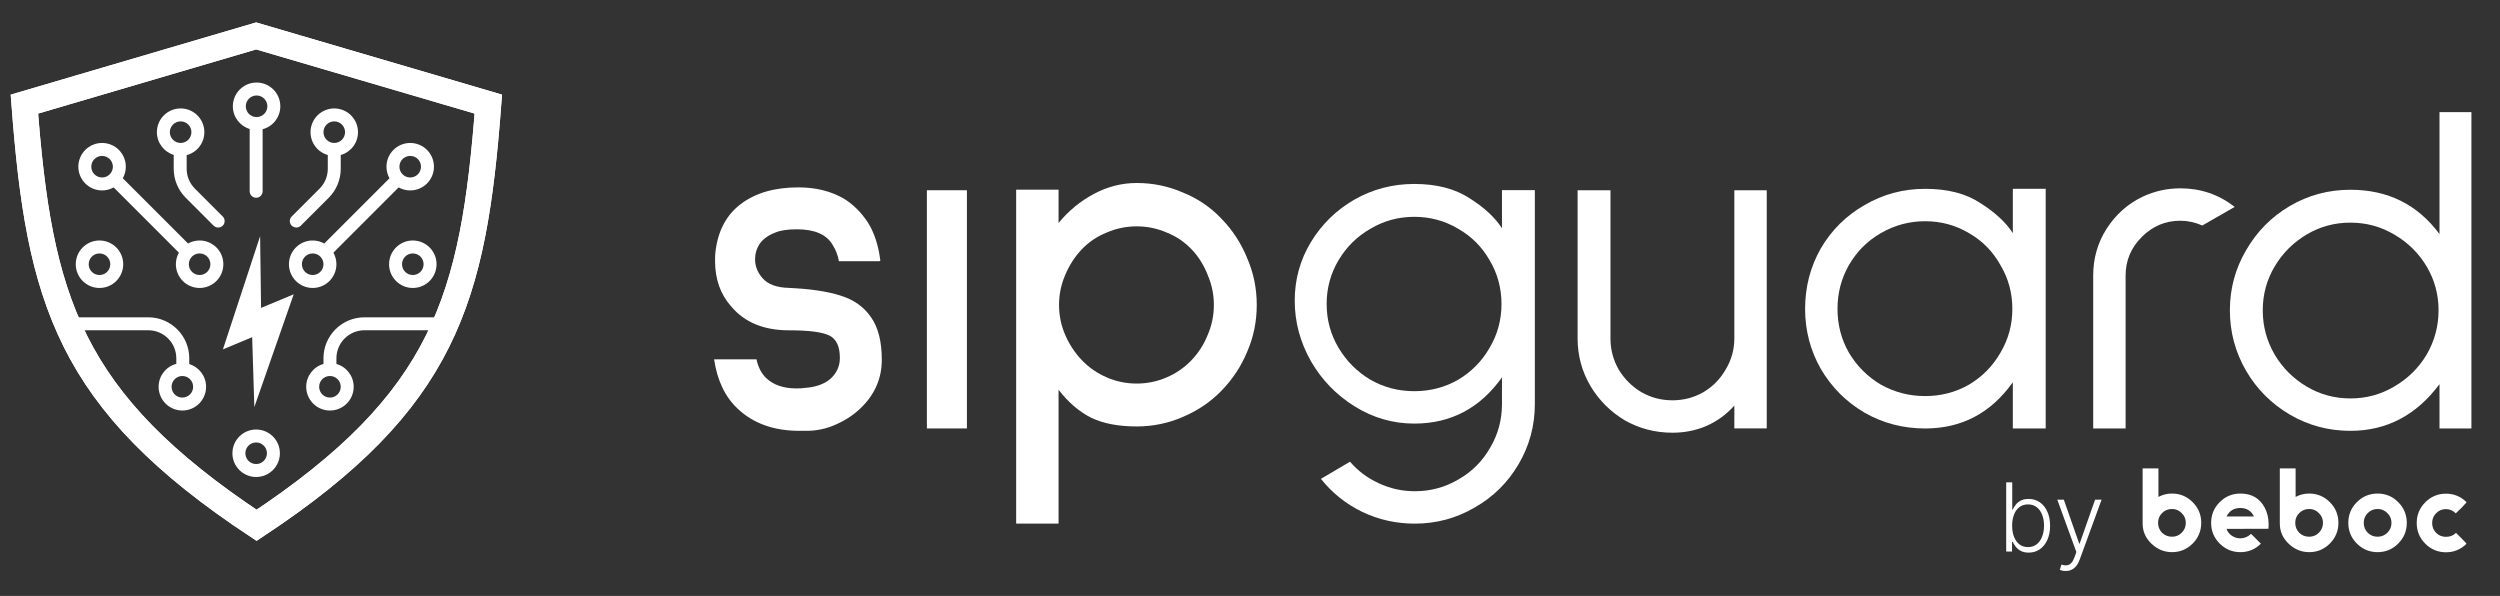 <?xml version="1.0" encoding="UTF-8" standalone="no"?>
<!DOCTYPE svg PUBLIC "-//W3C//DTD SVG 1.1//EN" "http://www.w3.org/Graphics/SVG/1.1/DTD/svg11.dtd">
<svg width="100%" height="100%" viewBox="0 0 3180 758" version="1.1" xmlns="http://www.w3.org/2000/svg" xmlns:xlink="http://www.w3.org/1999/xlink" xml:space="preserve" xmlns:serif="http://www.serif.com/" style="fill-rule:evenodd;clip-rule:evenodd;">
    <rect x="0" y="0" width="3180" height="758" fill="#333333" stroke="none"/>
    <g transform="matrix(1,0,0,1,-106.945,-139.451)">
        <path d="M3250.59,684.433L3209.99,684.433L3209.99,628.075C3180.5,667.667 3142.73,687.463 3096.67,687.463C3068.79,687.463 3043.14,680.595 3019.71,666.859C2996.28,653.123 2977.69,634.539 2963.96,611.107C2950.22,587.271 2943.35,561.617 2943.35,534.145C2943.35,506.673 2950.22,481.221 2963.96,457.789C2977.69,433.953 2996.28,415.167 3019.71,401.431C3043.14,387.695 3068.79,380.827 3096.67,380.827C3144.34,380.827 3182.12,399.613 3209.99,437.185L3209.99,282.049L3250.59,282.049L3250.59,684.433ZM3208.78,534.145C3208.78,513.945 3203.73,495.361 3193.63,478.393C3183.53,461.425 3169.79,447.891 3152.42,437.791C3135.45,427.691 3116.87,422.641 3096.67,422.641C3076.47,422.641 3057.89,427.691 3040.92,437.791C3023.95,447.891 3010.42,461.425 3000.32,478.393C2990.22,495.361 2985.17,513.945 2985.17,534.145C2985.17,554.345 2990.22,573.131 3000.32,590.503C3010.42,607.471 3023.95,621.005 3040.92,631.105C3057.89,641.205 3076.47,646.255 3096.67,646.255C3116.87,646.255 3135.45,641.205 3152.42,631.105C3169.79,621.005 3183.53,607.471 3193.63,590.503C3203.73,573.131 3208.78,554.345 3208.78,534.145Z" style="fill:white;fill-rule:nonzero;"/>
        <path d="M2908.28,426.277C2898.99,422.237 2889.69,420.217 2880.4,420.217C2861.41,420.217 2845.05,427.085 2831.32,440.821C2817.58,454.557 2810.71,470.919 2810.71,489.907L2810.71,684.433L2769.5,684.433L2769.5,489.907C2769.5,468.091 2775.16,448.295 2786.47,430.519C2798.19,412.339 2813.34,398.805 2831.92,389.917L2833.13,389.311C2848.08,382.443 2863.84,379.009 2880.4,379.009C2906.26,379.009 2929.29,386.887 2949.49,402.643L2908.28,426.277Z" style="fill:white;fill-rule:nonzero;"/>
        <path d="M2709.07,379.645L2709.07,684.463L2667.26,684.463L2667.26,625.681C2639.38,664.869 2602.21,684.463 2555.75,684.463C2527.88,684.463 2502.22,677.797 2478.79,664.465C2455.36,650.729 2436.78,632.145 2423.04,608.713C2409.71,585.281 2403.04,559.829 2403.04,532.357C2403.04,504.481 2409.71,478.827 2423.04,455.395C2436.78,431.963 2455.36,413.581 2478.79,400.249C2502.22,386.513 2527.88,379.645 2555.75,379.645C2584.44,379.645 2607.87,385.705 2626.05,397.825C2644.63,409.541 2658.37,422.267 2667.26,436.003L2667.26,379.645L2709.07,379.645ZM2555.75,643.255C2575.95,643.255 2594.54,638.407 2611.51,628.711C2628.47,618.611 2641.8,605.077 2651.5,588.109C2661.6,571.141 2666.65,552.557 2666.65,532.357C2666.65,512.157 2661.6,493.573 2651.5,476.605C2641.8,459.233 2628.47,445.699 2611.51,436.003C2594.54,425.903 2575.95,420.853 2555.75,420.853C2535.55,420.853 2516.77,425.903 2499.4,436.003C2482.43,445.699 2468.89,459.233 2458.79,476.605C2449.1,493.573 2444.25,512.157 2444.25,532.357C2444.25,552.557 2449.1,571.141 2458.79,588.109C2468.89,605.077 2482.43,618.611 2499.4,628.711C2516.77,638.407 2535.55,643.255 2555.75,643.255Z" style="fill:white;fill-rule:nonzero;"/>
        <path d="M2234.25,689.857C2212.43,689.857 2192.23,684.605 2173.65,674.101C2155.47,663.193 2140.92,648.649 2130.01,630.469C2119.11,611.885 2113.65,591.685 2113.65,569.869L2113.65,381.433L2155.47,381.433L2155.47,569.869C2155.47,584.009 2158.9,597.139 2165.77,609.259C2173.04,621.379 2182.74,631.075 2194.86,638.347C2206.98,645.215 2220.11,648.649 2234.25,648.649C2248.39,648.649 2261.52,645.215 2273.64,638.347C2285.76,631.075 2295.25,621.379 2302.12,609.259C2309.39,597.139 2313.03,584.009 2313.03,569.869L2313.03,381.433L2354.23,381.433L2354.23,684.403L2313.03,684.403L2313.03,655.315C2302.93,666.627 2291.01,675.313 2277.27,681.373C2263.94,687.029 2249.6,689.857 2234.25,689.857Z" style="fill:white;fill-rule:nonzero;"/>
        <path d="M2059.26,381.311L2059.26,653.405C2059.26,680.877 2052.4,706.329 2038.66,729.761C2024.92,753.193 2006.34,771.575 1982.91,784.907C1959.48,798.643 1934.02,805.511 1906.55,805.511C1882.72,805.511 1860.29,800.461 1839.29,790.361C1818.68,780.261 1801.31,766.323 1787.17,748.547L1824.14,726.731C1834.24,738.447 1846.36,747.537 1860.5,754.001C1875.04,760.869 1890.39,764.303 1906.55,764.303C1926.75,764.303 1945.34,759.253 1962.3,749.153C1979.27,739.457 1992.6,726.125 2002.3,709.157C2012.4,692.189 2017.45,673.605 2017.45,653.405L2017.45,619.469C1989.57,658.657 1952.41,678.251 1905.95,678.251C1878.88,678.251 1853.63,670.979 1830.2,656.435C1806.76,641.891 1788.18,622.701 1774.44,598.865C1760.71,574.625 1753.84,548.971 1753.84,521.903C1753.84,494.835 1760.71,469.989 1774.44,447.365C1788.18,424.741 1806.56,406.763 1829.59,393.431C1853.02,380.099 1878.47,373.433 1905.95,373.433C1934.23,373.433 1957.66,379.493 1976.24,391.613C1994.83,403.329 2008.56,416.055 2017.45,429.791L2017.45,381.311L2059.26,381.311ZM1905.95,637.043C1926.15,637.043 1944.73,632.195 1961.7,622.499C1978.67,612.399 1992,598.865 2001.69,581.897C2011.79,564.929 2016.84,546.345 2016.84,526.145C2016.84,505.945 2011.79,487.361 2001.69,470.393C1992,453.425 1978.67,440.093 1961.7,430.397C1944.73,420.297 1926.15,415.247 1905.95,415.247C1885.75,415.247 1867.16,420.297 1850.19,430.397C1833.23,440.093 1819.69,453.425 1809.59,470.393C1799.49,487.361 1794.44,505.945 1794.44,526.145C1794.44,546.345 1799.49,564.929 1809.59,581.897C1819.69,598.865 1833.23,612.399 1850.19,622.499C1867.16,632.195 1885.75,637.043 1905.95,637.043Z" style="fill:white;fill-rule:nonzero;"/>
        <path d="M1552.81,681.887C1529.79,681.887 1510.6,678.251 1495.24,670.979C1479.89,663.303 1465.95,651.385 1453.43,635.225L1453.43,805.511L1399.5,805.511L1399.5,380.705L1453.43,380.705L1453.43,423.125C1465.95,407.773 1480.9,395.451 1498.27,386.159C1515.65,376.867 1533.83,372.221 1552.81,372.221C1573.42,372.221 1593.01,376.261 1611.6,384.341C1630.58,392.017 1646.95,403.127 1660.68,417.671C1674.82,432.215 1685.73,448.981 1693.41,467.969C1701.49,486.553 1705.53,506.349 1705.53,527.357C1705.53,548.365 1701.49,568.161 1693.41,586.745C1685.73,605.329 1674.82,621.893 1660.68,636.437C1646.95,650.577 1630.58,661.687 1611.6,669.767C1593.01,677.847 1573.42,681.887 1552.81,681.887ZM1552.81,427.367C1539.48,427.367 1526.76,429.993 1514.64,435.245C1502.52,440.093 1492.01,447.163 1483.12,456.455C1474.24,465.747 1467.17,476.655 1461.91,489.179C1456.66,501.299 1454.04,514.025 1454.04,527.357C1454.04,540.689 1456.66,553.415 1461.91,565.535C1467.17,577.655 1474.24,588.361 1483.12,597.653C1492.01,606.945 1502.52,614.217 1514.64,619.469C1526.76,624.721 1539.48,627.347 1552.81,627.347C1566.15,627.347 1578.87,624.721 1590.99,619.469C1603.11,614.217 1613.62,606.945 1622.5,597.653C1631.39,588.361 1638.26,577.655 1643.11,565.535C1648.36,553.415 1650.99,540.689 1650.99,527.357C1650.99,514.025 1648.36,501.299 1643.11,489.179C1638.26,476.655 1631.39,465.747 1622.5,456.455C1613.62,447.163 1603.11,440.093 1590.99,435.245C1578.87,429.993 1566.15,427.367 1552.81,427.367Z" style="fill:white;fill-rule:nonzero;"/>
        <rect x="1285.94" y="381.433" width="50.91" height="303" style="fill:white;fill-rule:nonzero;"/>
        <path d="M1174.05,471.727C1172.84,464.455 1170.21,457.587 1166.17,451.123C1158.5,437.791 1143.35,431.125 1120.72,431.125C1108.6,431.125 1099.31,432.539 1092.85,435.367C1084.36,438.599 1077.9,443.245 1073.45,449.305C1069.41,455.365 1067.39,462.031 1067.39,469.303C1067.39,478.191 1070.63,486.271 1077.09,493.543C1083.96,501.219 1095.07,505.259 1110.42,505.663C1137.49,506.875 1159.3,510.107 1175.87,515.359C1192.84,520.611 1205.76,529.701 1214.65,542.629C1223.94,555.557 1228.59,573.737 1228.59,597.169C1228.59,621.005 1219.5,641.609 1201.32,658.981C1192.43,667.465 1181.93,674.333 1169.81,679.585C1158.09,684.837 1145.77,687.463 1132.84,687.463L1123.75,687.463C1091.43,687.463 1065.37,678.171 1045.58,659.587C1029.42,644.639 1019.32,623.631 1015.28,596.563L1069.21,596.563C1071.23,606.259 1075.27,614.137 1081.33,620.197C1090.62,629.085 1103.55,633.529 1120.12,633.529C1124.56,633.529 1127.79,633.327 1129.81,632.923C1143.95,632.115 1155.06,628.277 1163.14,621.409C1171.22,614.137 1175.26,605.249 1175.26,594.745C1175.26,580.201 1170.82,570.707 1161.93,566.263C1153.04,561.819 1135.87,559.597 1110.42,559.597C1078.5,559.597 1054.06,549.497 1037.09,529.297C1023.36,513.945 1016.49,494.553 1016.49,471.121C1016.49,465.869 1016.69,461.829 1017.1,459.001C1020.33,432.741 1031.03,412.743 1049.21,399.007C1067.8,384.867 1092.24,377.797 1122.54,377.797C1144.76,377.797 1164.15,382.645 1180.72,392.341C1192.43,399.613 1202.53,409.713 1211.02,422.641C1219.1,435.569 1224.35,451.729 1226.77,471.121L1225.56,471.727L1174.05,471.727Z" style="fill:white;fill-rule:nonzero;"/>
        <path d="M137.979,271.887L432.764,185.153L728.099,271.887C709.234,520.307 672.967,649.125 433.312,807.662C193.66,649.125 156.844,520.307 137.979,271.887Z" style="fill:none;fill-rule:nonzero;stroke:white;stroke-width:32.94px;"/>
        <path d="M628.739,337.762C621.16,337.762 615.015,343.907 615.015,351.486C615.015,359.066 621.16,365.21 628.739,365.21C636.318,365.21 642.463,359.066 642.463,351.486C642.463,343.907 636.318,337.762 628.739,337.762ZM598.547,351.486C598.547,334.811 612.064,321.294 628.739,321.294C645.414,321.294 658.931,334.811 658.931,351.486C658.931,368.161 645.414,381.678 628.739,381.678C623.394,381.678 618.373,380.289 614.018,377.853L531.044,460.827C533.48,465.182 534.869,470.203 534.869,475.547C534.869,492.222 521.351,505.739 504.677,505.739C488.002,505.739 474.484,492.222 474.484,475.547C474.484,458.873 488.002,445.355 504.677,445.355C510.022,445.355 515.044,446.744 519.399,449.182L602.373,366.208C599.936,361.853 598.547,356.832 598.547,351.486ZM490.953,475.547C490.953,467.968 497.097,461.824 504.677,461.824C512.256,461.824 518.4,467.968 518.4,475.547C518.4,483.127 512.256,489.271 504.677,489.271C497.097,489.271 490.953,483.127 490.953,475.547Z" style="fill:white;"/>
        <path d="M236.789,337.762C244.369,337.762 250.513,343.907 250.513,351.486C250.513,359.066 244.369,365.21 236.789,365.21C229.21,365.21 223.066,359.066 223.066,351.486C223.066,343.907 229.21,337.762 236.789,337.762ZM266.982,351.486C266.982,334.811 253.464,321.294 236.789,321.294C220.115,321.294 206.597,334.811 206.597,351.486C206.597,368.161 220.115,381.678 236.789,381.678C242.135,381.678 247.155,380.289 251.51,377.853L334.485,460.827C332.049,465.182 330.66,470.203 330.66,475.547C330.66,492.222 344.177,505.739 360.852,505.739C377.527,505.739 391.044,492.222 391.044,475.547C391.044,458.873 377.527,445.355 360.852,445.355C355.506,445.355 350.485,446.744 346.129,449.182L263.155,366.208C265.592,361.853 266.982,356.832 266.982,351.486ZM374.576,475.547C374.576,467.968 368.431,461.824 360.852,461.824C353.273,461.824 347.128,467.968 347.128,475.547C347.128,483.127 353.273,489.271 360.852,489.271C368.431,489.271 374.576,483.127 374.576,475.547Z" style="fill:white;"/>
        <path d="M632.033,461.826C639.613,461.826 645.757,467.97 645.757,475.55C645.757,483.129 639.613,489.273 632.033,489.273C624.454,489.273 618.31,483.129 618.31,475.55C618.31,467.97 624.454,461.826 632.033,461.826ZM662.226,475.55C662.226,458.875 648.708,445.357 632.033,445.357C615.359,445.357 601.841,458.875 601.841,475.55C601.841,492.224 615.359,505.742 632.033,505.742C648.708,505.742 662.226,492.224 662.226,475.55Z" style="fill:white;"/>
        <path d="M233.496,461.826C241.075,461.826 247.22,467.97 247.22,475.55C247.22,483.129 241.075,489.273 233.496,489.273C225.916,489.273 219.772,483.129 219.772,475.55C219.772,467.97 225.916,461.826 233.496,461.826ZM263.688,475.55C263.688,458.875 250.17,445.357 233.496,445.357C216.821,445.357 203.304,458.875 203.304,475.55C203.304,492.224 216.821,505.742 233.496,505.742C250.17,505.742 263.688,492.224 263.688,475.55Z" style="fill:white;"/>
        <path d="M432.764,702.263C440.344,702.263 446.488,708.408 446.488,715.987C446.488,723.567 440.344,729.711 432.764,729.711C425.185,729.711 419.041,723.567 419.041,715.987C419.041,708.408 425.185,702.263 432.764,702.263ZM462.957,715.987C462.957,699.312 449.439,685.795 432.764,685.795C416.09,685.795 402.572,699.312 402.572,715.987C402.572,732.662 416.09,746.179 432.764,746.179C449.439,746.179 462.957,732.662 462.957,715.987Z" style="fill:white;"/>
        <path d="M193.423,543.07C188.875,543.07 185.188,546.757 185.188,551.305C185.188,555.852 188.875,559.539 193.423,559.539L295.527,559.539C315.234,559.539 331.209,575.514 331.209,595.22L331.209,602.246C318.257,605.646 308.702,617.433 308.702,631.452C308.702,648.126 322.22,661.644 338.894,661.644C355.569,661.644 369.087,648.126 369.087,631.452C369.087,617.832 360.068,606.318 347.677,602.557L347.677,595.22C347.677,566.419 324.329,543.07 295.527,543.07L193.423,543.07ZM352.618,631.452C352.618,623.872 346.474,617.728 338.894,617.728C331.315,617.728 325.171,623.872 325.171,631.452C325.171,639.031 331.315,645.175 338.894,645.175C346.474,645.175 352.618,639.031 352.618,631.452Z" style="fill:white;"/>
        <path d="M672.655,543.07C677.203,543.07 680.89,546.757 680.89,551.305C680.89,555.852 677.203,559.539 672.655,559.539L570.551,559.539C550.844,559.539 534.869,575.514 534.869,595.22L534.869,602.396C547.541,605.98 556.827,617.632 556.827,631.452C556.827,648.126 543.309,661.644 526.635,661.644C509.96,661.644 496.442,648.126 496.442,631.452C496.442,617.632 505.728,605.98 518.401,602.396L518.401,595.22C518.401,566.419 541.749,543.07 570.551,543.07L672.655,543.07ZM540.358,631.452C540.358,623.872 534.214,617.728 526.635,617.728C519.055,617.728 512.911,623.872 512.911,631.452C512.911,639.031 519.055,645.175 526.635,645.175C534.214,645.175 540.358,639.031 540.358,631.452Z" style="fill:white;"/>
        <path d="M447.037,274.631C447.037,267.051 440.893,260.907 433.313,260.907C425.734,260.907 419.59,267.051 419.59,274.631C419.59,282.21 425.734,288.354 433.313,288.354C440.893,288.354 447.037,282.21 447.037,274.631ZM433.313,244.438C449.988,244.438 463.506,257.956 463.506,274.631C463.506,288.65 453.951,300.437 440.999,303.836L440.999,382.773C440.999,387.321 437.312,391.007 432.764,391.007C428.217,391.007 424.53,387.321 424.53,382.773L424.53,303.525C412.139,299.764 403.121,288.25 403.121,274.631C403.121,257.956 416.639,244.438 433.313,244.438Z" style="fill:white;"/>
        <path d="M350.422,307.569C350.422,299.99 344.277,293.845 336.698,293.845C329.119,293.845 322.974,299.99 322.974,307.569C322.974,315.149 329.119,321.293 336.698,321.293C344.277,321.293 350.422,315.149 350.422,307.569ZM336.698,277.377C353.373,277.377 366.89,290.894 366.89,307.569C366.89,321.588 357.336,333.375 344.383,336.774L344.383,354.153C344.383,363.616 348.143,372.692 354.834,379.384L390.279,414.829C393.495,418.044 393.495,423.258 390.279,426.474C387.064,429.689 381.85,429.689 378.634,426.474L343.189,391.029C333.409,381.249 327.915,367.984 327.915,354.153L327.915,336.464C315.524,332.702 306.506,321.189 306.506,307.569C306.506,290.894 320.023,277.377 336.698,277.377Z" style="fill:white;"/>
        <path d="M545.848,307.569C545.848,299.99 539.704,293.845 532.124,293.845C524.545,293.845 518.4,299.99 518.4,307.569C518.4,315.149 524.545,321.293 532.124,321.293C539.704,321.293 545.848,315.149 545.848,307.569ZM532.124,277.377C548.799,277.377 562.316,290.894 562.316,307.569C562.316,321.389 553.031,333.041 540.359,336.625L540.359,354.153C540.359,367.984 534.864,381.249 525.084,391.029L489.639,426.474C486.424,429.689 481.21,429.689 477.994,426.474C474.779,423.258 474.779,418.044 477.994,414.829L513.439,379.384C520.131,372.692 523.89,363.616 523.89,354.153L523.89,336.625C511.217,333.041 501.932,321.389 501.932,307.569C501.932,290.894 515.449,277.377 532.124,277.377Z" style="fill:white;"/>
        <path d="M437.816,439.865L390.495,583.837L427.707,568.334L430.463,657.249L480.523,513.808L439.02,531.098L437.816,439.865Z" style="fill:white;fill-rule:nonzero;"/>
        <path d="M137.979,271.887L432.764,185.153L728.099,271.887C709.234,520.307 672.967,649.125 433.312,807.662C193.66,649.125 156.844,520.307 137.979,271.887Z" style="fill:none;fill-rule:nonzero;stroke:white;stroke-width:32.94px;"/>
        <path d="M2658.82,841L2658.82,752.983L2666.51,752.983L2666.51,787.58L2667.2,787.58C2668.06,785.603 2669.29,783.569 2670.9,781.477C2672.53,779.385 2674.66,777.638 2677.3,776.234C2679.96,774.801 2683.32,774.085 2687.36,774.085C2692.77,774.085 2697.53,775.518 2701.62,778.383C2705.72,781.219 2708.92,785.202 2711.21,790.33C2713.5,795.43 2714.65,801.375 2714.65,808.166C2714.65,814.985 2713.5,820.958 2711.21,826.087C2708.94,831.216 2705.76,835.212 2701.67,838.078C2697.6,840.943 2692.87,842.375 2687.48,842.375C2683.47,842.375 2680.12,841.659 2677.43,840.226C2674.76,838.794 2672.61,837.032 2670.98,834.94C2669.35,832.82 2668.09,830.757 2667.2,828.752L2666.25,828.752L2666.25,841L2658.82,841ZM2666.38,808.037C2666.38,813.366 2667.17,818.093 2668.75,822.219C2670.35,826.316 2672.64,829.539 2675.62,831.889C2678.63,834.21 2682.27,835.37 2686.54,835.37C2690.92,835.37 2694.63,834.167 2697.67,831.76C2700.71,829.325 2703.01,826.044 2704.59,821.918C2706.16,817.792 2706.95,813.165 2706.95,808.037C2706.95,802.965 2706.16,798.396 2704.59,794.327C2703.04,790.259 2700.75,787.035 2697.71,784.657C2694.68,782.251 2690.95,781.047 2686.54,781.047C2682.24,781.047 2678.59,782.208 2675.58,784.528C2672.6,786.82 2670.32,790.001 2668.75,794.069C2667.17,798.109 2666.38,802.765 2666.38,808.037ZM2734.42,865.755C2732.9,865.755 2731.48,865.611 2730.16,865.325C2728.84,865.038 2727.8,864.723 2727.02,864.379L2729.09,857.632C2731.69,858.434 2734.01,858.721 2736.05,858.492C2738.08,858.291 2739.89,857.374 2741.46,855.741C2743.04,854.137 2744.44,851.673 2745.68,848.349L2748.08,841.645L2723.8,774.987L2732.09,774.987L2751.69,830.9L2752.29,830.9L2771.89,774.987L2780.19,774.987L2752.25,851.443C2751.08,854.624 2749.63,857.274 2747.91,859.394C2746.19,861.543 2744.2,863.133 2741.94,864.165C2739.7,865.225 2737.19,865.755 2734.42,865.755ZM2906.92,804.442C2906.92,814.781 2903.28,823.591 2896,830.871C2888.72,838.151 2879.96,841.791 2869.73,841.791C2859.81,841.791 2851.1,838.204 2843.61,831.03C2836.12,823.855 2832.38,815.309 2832.38,805.391L2832.38,735.282L2852.48,735.282L2852.48,771.524C2857.86,768.675 2863.61,767.25 2869.73,767.25C2879.96,767.25 2888.72,770.89 2896,778.17C2903.28,785.45 2906.92,794.208 2906.92,804.442ZM2887.29,804.442C2887.29,799.588 2885.55,795.474 2882.07,792.097C2878.69,788.616 2874.58,786.875 2869.73,786.875C2864.77,786.875 2860.55,788.616 2857.06,792.097C2853.69,795.474 2852,799.588 2852,804.442C2852,809.401 2853.69,813.621 2857.06,817.103C2860.55,820.479 2864.77,822.167 2869.73,822.167C2874.58,822.167 2878.69,820.479 2882.07,817.103C2885.55,813.621 2887.29,809.401 2887.29,804.442ZM2992.46,812.038L2939.13,812.197C2940.19,815.573 2942.35,818.421 2945.62,820.743C2949,823.064 2952.64,824.224 2956.54,824.224C2961.6,824.224 2966.19,822.325 2970.31,818.527C2975.27,823.591 2979.43,827.759 2982.81,831.03C2975.53,838.204 2966.83,841.791 2956.7,841.791C2946.46,841.791 2937.71,838.151 2930.43,830.871C2923.15,823.591 2919.51,814.834 2919.51,804.6C2919.51,794.26 2923.15,785.45 2930.43,778.17C2937.71,770.89 2946.46,767.25 2956.7,767.25C2971.05,767.25 2981.39,773.264 2987.72,785.292C2990.99,791.517 2992.62,798.533 2992.62,806.341C2992.62,808.029 2992.57,809.928 2992.46,812.038ZM2973.95,796.37C2970.47,789.196 2964.66,785.609 2956.54,785.609C2948.52,785.609 2942.72,789.196 2939.13,796.37L2973.95,796.37ZM3081.41,804.442C3081.41,814.781 3077.77,823.591 3070.49,830.871C3063.21,838.151 3054.45,841.791 3044.21,841.791C3034.3,841.791 3025.59,838.204 3018.1,831.03C3010.61,823.855 3006.87,815.309 3006.87,805.391L3006.87,735.282L3026.96,735.282L3026.96,771.524C3032.34,768.675 3038.1,767.25 3044.21,767.25C3054.45,767.25 3063.21,770.89 3070.49,778.17C3077.77,785.45 3081.41,794.208 3081.41,804.442ZM3061.78,804.442C3061.78,799.588 3060.04,795.474 3056.56,792.097C3053.18,788.616 3049.07,786.875 3044.21,786.875C3039.26,786.875 3035.04,788.616 3031.55,792.097C3028.18,795.474 3026.49,799.588 3026.49,804.442C3026.49,809.401 3028.18,813.621 3031.55,817.103C3035.04,820.479 3039.26,822.167 3044.21,822.167C3049.07,822.167 3053.18,820.479 3056.56,817.103C3060.04,813.621 3061.78,809.401 3061.78,804.442ZM3168.38,804.6C3168.38,814.834 3164.74,823.591 3157.46,830.871C3150.28,838.151 3141.53,841.791 3131.19,841.791C3120.95,841.791 3112.19,838.151 3104.91,830.871C3097.63,823.591 3093.99,814.834 3093.99,804.6C3093.99,794.26 3097.63,785.45 3104.91,778.17C3112.19,770.89 3120.95,767.25 3131.19,767.25C3141.53,767.25 3150.28,770.89 3157.46,778.17C3164.74,785.45 3168.38,794.26 3168.38,804.6ZM3148.91,804.6C3148.91,799.641 3147.17,795.474 3143.69,792.097C3140.21,788.616 3136.04,786.875 3131.19,786.875C3126.33,786.875 3122.17,788.616 3118.68,792.097C3115.31,795.474 3113.62,799.641 3113.62,804.6C3113.62,809.453 3115.31,813.621 3118.68,817.103C3122.17,820.479 3126.33,822.167 3131.19,822.167C3136.04,822.167 3140.21,820.479 3143.69,817.103C3147.17,813.621 3148.91,809.453 3148.91,804.6ZM3244.47,778.329C3241.3,782.127 3236.72,786.822 3230.7,792.414C3227.11,788.827 3222.95,787.033 3218.2,787.033C3213.35,787.033 3209.18,788.774 3205.7,792.256C3202.32,795.632 3200.63,799.799 3200.63,804.758C3200.63,809.612 3202.32,813.779 3205.7,817.261C3209.18,820.637 3213.35,822.325 3218.2,822.325C3223.26,822.325 3227.54,820.637 3231.02,817.261C3239.99,826.123 3244.42,830.766 3244.31,831.188C3237.03,838.362 3228.33,841.95 3218.2,841.95C3207.96,841.95 3199.21,838.31 3191.93,831.03C3184.65,823.75 3181.01,814.992 3181.01,804.758C3181.01,794.419 3184.65,785.609 3191.93,778.329C3199.21,771.049 3207.96,767.409 3218.2,767.409C3228.43,767.409 3237.19,771.049 3244.47,778.329Z" style="fill:white;fill-rule:nonzero;"/>
    </g>
</svg>
